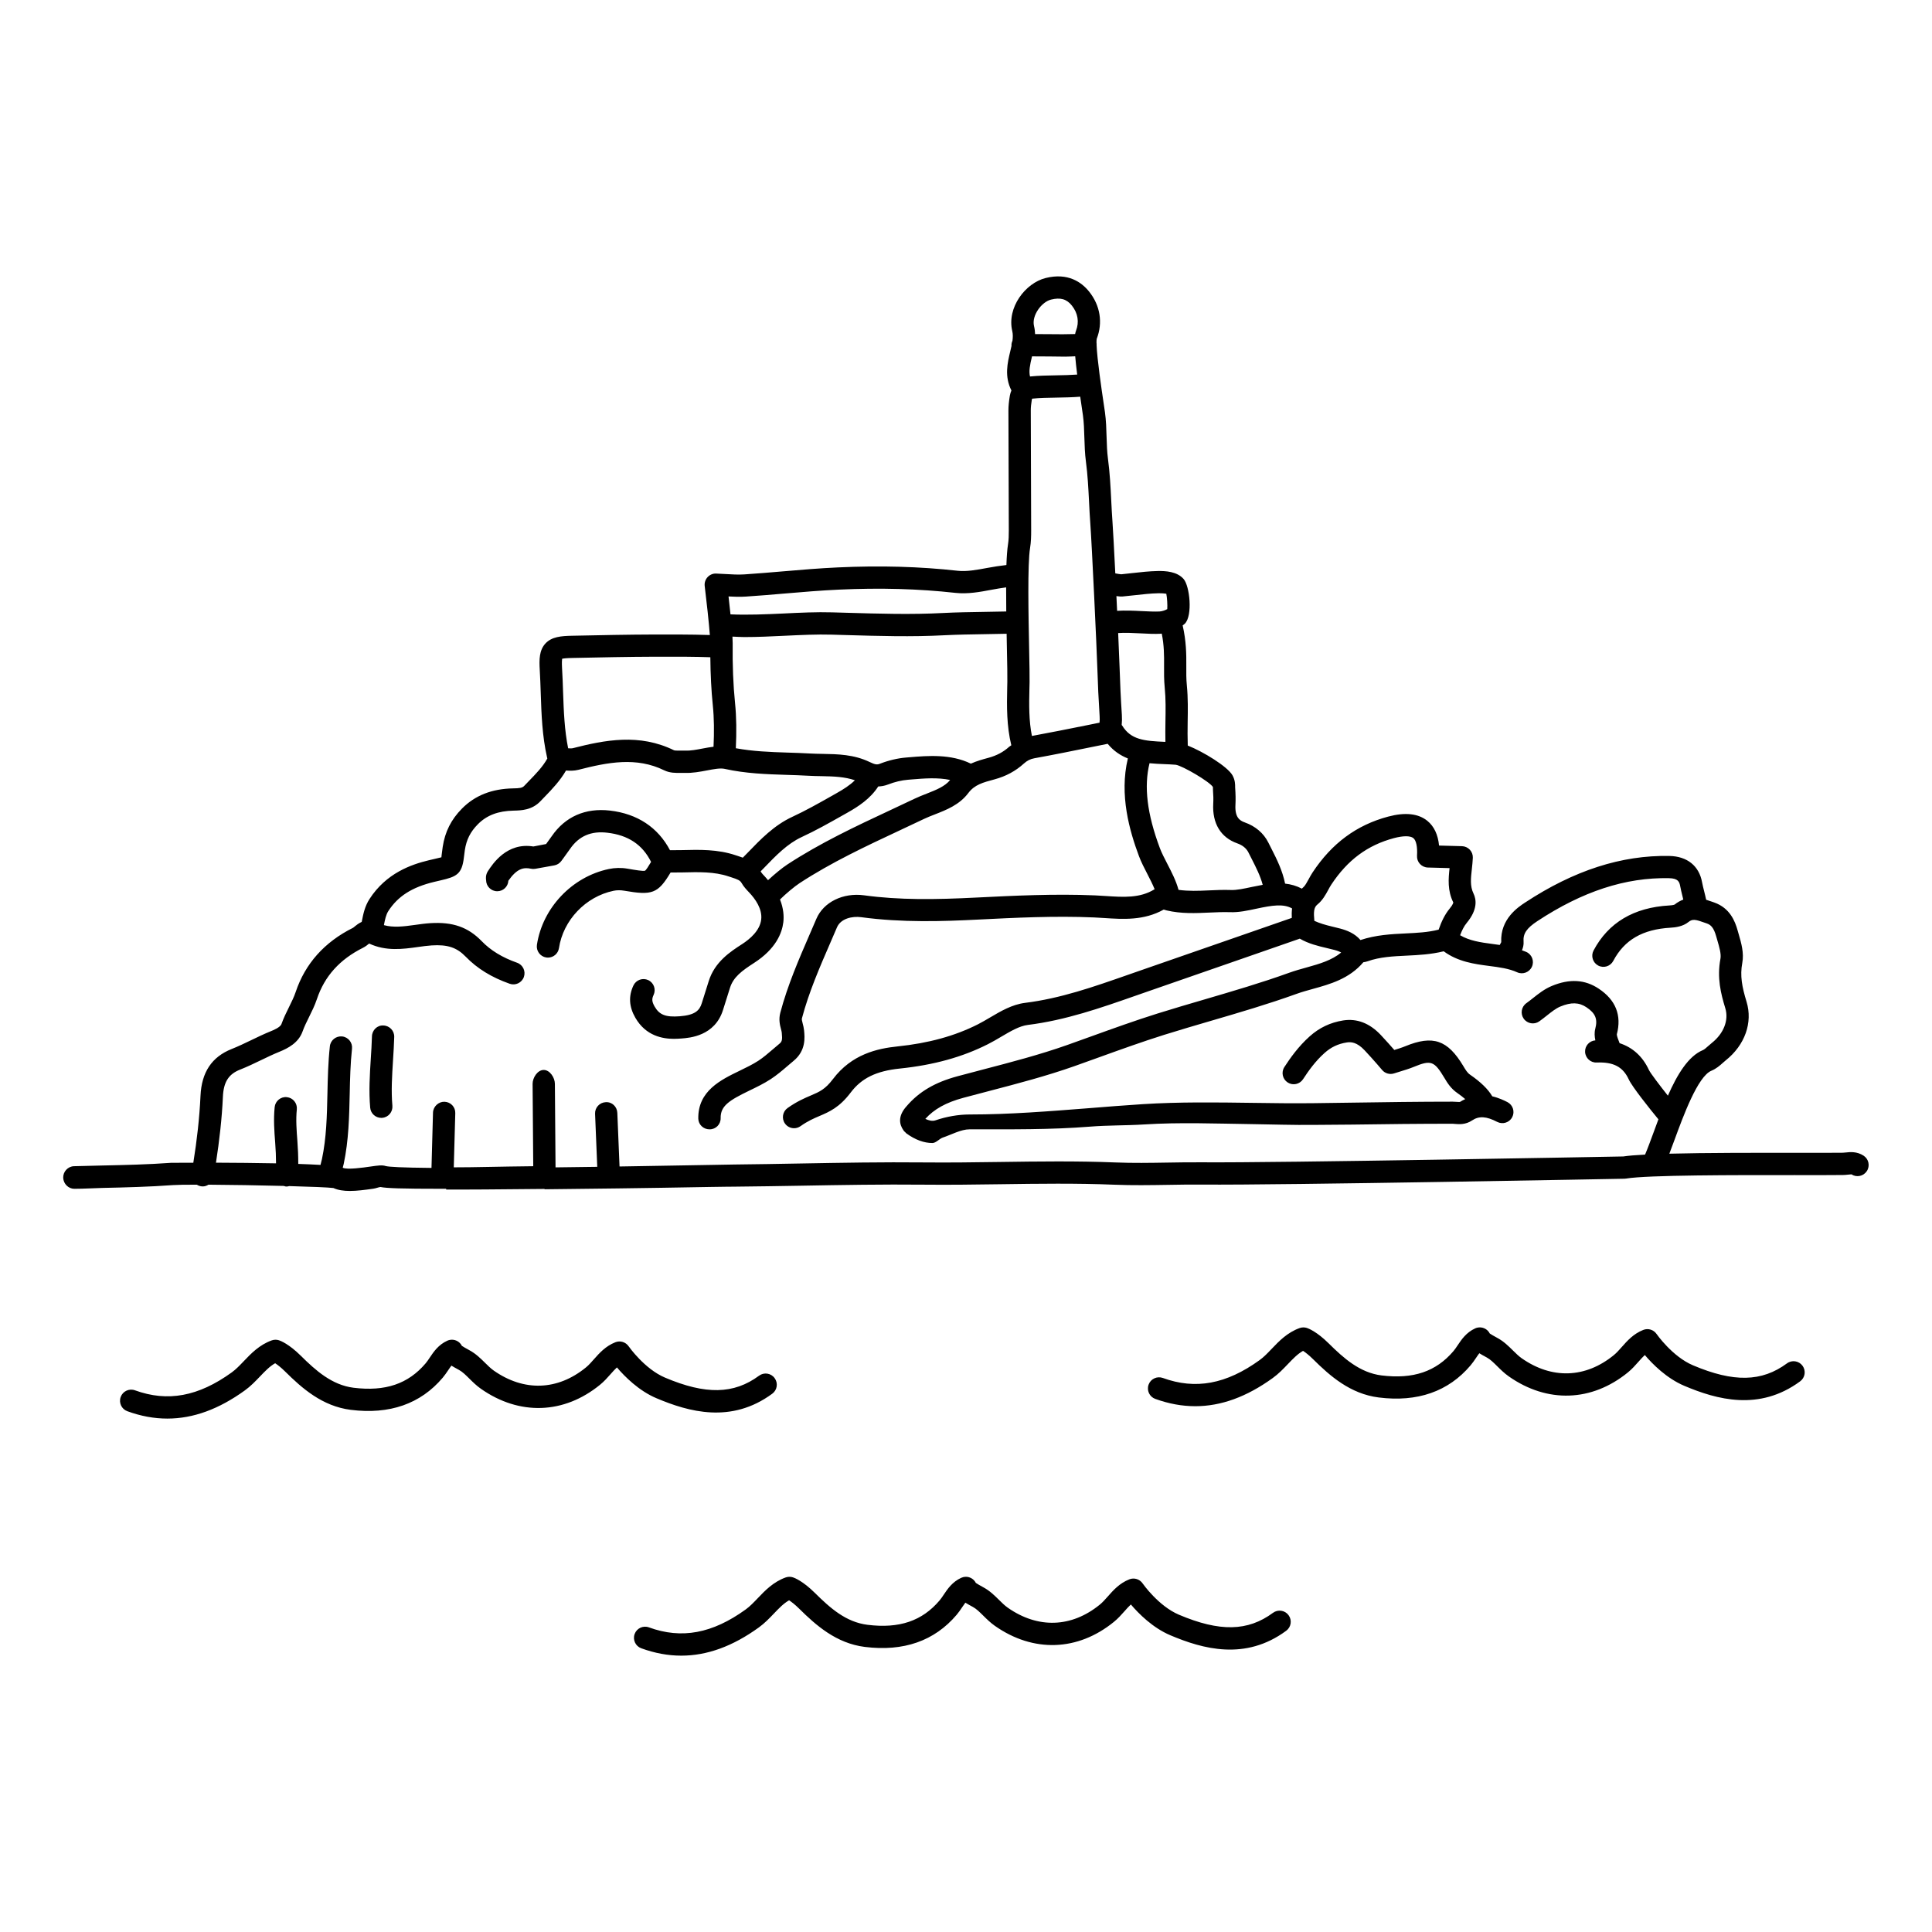 <?xml version="1.0" encoding="UTF-8"?>
<!-- Uploaded to: ICON Repo, www.svgrepo.com, Generator: ICON Repo Mixer Tools -->
<svg fill="#000000" width="800px" height="800px" version="1.1" viewBox="144 144 512 512" xmlns="http://www.w3.org/2000/svg">
 <g>
  <path d="m163.72 459.04h0.09c2.473 0 4.941-0.172 7.41-0.227 6.098-0.133 12.398-0.293 18.617-0.75 1.004-0.074 3.316-0.113 6.312-0.109 0.32 0.203 0.68 0.348 1.078 0.418 0.172 0.031 0.352 0.043 0.523 0.043 0.547 0 1.047-0.188 1.496-0.461 5.938 0.039 13.512 0.164 19.988 0.332 0.152 0.043 0.289 0.121 0.453 0.141 0.102 0.012 0.199 0.016 0.305 0.016 0.219 0 0.422-0.07 0.629-0.117 5.769 0.156 10.426 0.344 11.734 0.512 1.23 0.566 2.707 0.777 4.356 0.777 1.863 0 3.953-0.27 6.18-0.59 0.82-0.117 1.512-0.434 1.953-0.453 1.52 0.32 5.488 0.469 16.328 0.469h1.066v0.195c3.938 0.039 14.57-0.031 26.523-0.16 0.012 0-0.492-0.035-0.484-0.035h0.023c0.012 0 0.02 0.129 0.031 0.129 11.418-0.125 25.77-0.277 43.871-0.613 3.363-0.062 5.629-0.07 6.367-0.078 5.926-0.059 11.859-0.148 17.785-0.254 10.637-0.191 21.633-0.379 32.43-0.273 6.785 0.07 13.574-0.02 20.363-0.117 9.918-0.141 20.172-0.285 30.215 0.129 4.723 0.188 9.48 0.113 14.086 0.039 3.07-0.051 6.141-0.105 9.215-0.074 20.566 0.184 110.91-1.539 111.82-1.555 0.145-0.004 0.293-0.016 0.438-0.039 5.691-0.961 29.184-0.93 44.695-0.922 5.387 0.012 9.957 0.012 12.809-0.023 0.434-0.004 0.875-0.047 1.316-0.094 0.332-0.035 0.82-0.074 0.906-0.082 1.367 0.887 3.195 0.508 4.086-0.863 0.891-1.367 0.504-3.195-0.863-4.086-1.781-1.16-3.578-0.969-4.762-0.84-0.25 0.027-0.504 0.059-0.754 0.062-2.828 0.035-7.379 0.031-12.73 0.023-10.543-0.008-23.535-0.02-33.234 0.23 0.441-1.152 0.898-2.379 1.387-3.703 2.301-6.277 6.152-16.785 9.75-18.277 1.281-0.523 2.262-1.395 3.047-2.098 0.246-0.219 0.492-0.445 0.75-0.648 5.098-4.062 7.215-10.016 5.527-15.539-1.203-3.941-1.773-6.887-1.133-10.289 0.5-2.644-0.27-5.285-0.949-7.617l-0.289-1.004c-0.684-2.469-2.062-5.914-6.133-7.371l-0.469-0.168c-0.539-0.195-1.125-0.398-1.734-0.582-0.16-0.77-0.355-1.555-0.547-2.32-0.203-0.82-0.406-1.609-0.527-2.281-0.777-4.367-3.945-6.922-8.695-7.004-12.637-0.246-25.266 3.824-38.203 12.34-1.828 1.199-6.633 4.356-6.332 10.504-0.086 0.195-0.242 0.477-0.398 0.742-0.68-0.098-1.367-0.188-2.043-0.281-3.094-0.402-6.004-0.848-8.457-2.297 0.473-1.258 1.02-2.387 1.766-3.285 2.898-3.5 2.566-6.168 1.773-7.793-0.938-1.93-0.703-4.019-0.434-6.43 0.109-1.008 0.223-2.016 0.262-3.027 0.031-0.789-0.254-1.559-0.797-2.133-0.539-0.574-1.285-0.91-2.074-0.934l-6.078-0.164c-0.285-2.898-1.316-5.086-3.086-6.535-2.394-1.957-5.891-2.34-10.402-1.137-8.367 2.231-14.918 7.07-20.023 14.789-0.379 0.574-0.719 1.191-1.055 1.816-0.469 0.859-0.953 1.746-1.41 2.121-0.145 0.113-0.242 0.242-0.375 0.367-1.445-0.758-2.941-1.172-4.449-1.332-0.684-3.394-2.148-6.371-3.617-9.25l-0.824-1.629c-1.246-2.496-3.418-4.348-6.266-5.352-1.379-0.488-2.629-1.391-2.453-4.656 0.074-1.383 0.047-2.824-0.082-4.648 0.008-0.707 0.023-1.887-0.723-3.203-1.336-2.309-7.691-6.215-11.832-7.852-0.066-2.09-0.062-4.168-0.027-6.184 0.055-3.144 0.113-6.394-0.211-9.719-0.176-1.766-0.164-3.465-0.148-5.258 0.023-3.047-0.012-6.496-0.965-10.672 0.199-0.16 0.434-0.316 0.59-0.477 2.106-2.16 1.289-9.98-0.348-11.84-1.738-1.977-4.746-2.144-6.82-2.106-2.277 0.043-4.516 0.297-6.68 0.539-1.059 0.117-2.121 0.238-3.019 0.328-0.355-0.016-0.961-0.129-1.574-0.242-0.305-6.098-0.59-11.457-0.742-13.555-0.141-1.922-0.238-3.848-0.336-5.773-0.18-3.606-0.371-7.328-0.859-10.992-0.254-1.918-0.316-3.84-0.375-5.879-0.062-2.117-0.125-4.301-0.43-6.519l-0.379-2.578c-0.465-3.117-1.715-11.57-1.84-15.309 0-0.082 0.031-0.152 0.023-0.234-0.004-0.055-0.035-0.098-0.043-0.152-0.008-0.52 0.008-0.926 0.062-1.176 1.656-4.273 0.926-8.824-2.004-12.488-1.977-2.477-5.59-5.113-11.57-3.609-5.297 1.336-10.301 7.773-8.809 14.066 0.188 0.805 0.168 1.648 0.047 2.551-0.164 0.379-0.27 0.789-0.262 1.227 0 0.035 0.02 0.062 0.02 0.098-0.102 0.488-0.223 0.984-0.348 1.508-0.715 2.981-1.586 6.617 0.316 10.34-0.164 0.395-0.324 0.84-0.406 1.332-0.262 1.531-0.387 2.793-0.387 3.988l0.102 31.711c0 1.301-0.016 2.566-0.215 3.785-0.207 1.273-0.34 3.184-0.422 5.445-1.707 0.191-3.387 0.457-5.008 0.758-2.832 0.527-5.516 1.023-7.856 0.766-10.113-1.121-20.52-1.418-31.824-0.891-4.879 0.223-9.809 0.641-14.574 1.047-3.402 0.293-6.805 0.578-10.215 0.805-1.594 0.105-3.238 0.004-4.988-0.098-0.82-0.047-1.637-0.098-2.453-0.125-0.863-0.047-1.695 0.32-2.281 0.953-0.582 0.637-0.859 1.496-0.754 2.356 0.477 3.883 1.117 9.676 1.363 12.98-4.711-0.168-11.867-0.148-14.426-0.141-7.367 0.023-14.727 0.176-22.102 0.332-2.875 0.059-5.391 0.254-7.055 2.062-1.656 1.797-1.652 4.312-1.496 6.949 0.125 2.055 0.191 4.113 0.262 6.172 0.184 5.59 0.383 11.371 1.68 17.078 0.02 0.09 0.043 0.176 0.07 0.266-1.207 2.184-3.019 4.051-4.926 6.012l-1.195 1.242c-0.531 0.566-1.266 0.637-2.934 0.668-5.66 0.109-10.098 1.855-13.555 5.34-2.887 2.918-4.512 6.148-5.121 10.176-0.125 0.844-0.207 1.535-0.277 2.113-0.027 0.238-0.047 0.449-0.066 0.633-0.418 0.109-1 0.242-1.566 0.375l-1.781 0.414c-4.613 1.109-11.258 3.379-15.703 10.262-1.27 1.969-1.672 4.051-2.031 5.891-0.012 0.059-0.027 0.117-0.039 0.176-0.809 0.371-1.441 0.875-1.801 1.172-0.172 0.145-0.34 0.305-0.504 0.398-7.562 3.769-12.676 9.492-15.191 17.004-0.445 1.328-1.094 2.637-1.781 4.027-0.699 1.41-1.422 2.871-1.988 4.469-0.316 0.891-2.18 1.641-2.797 1.891-1.766 0.715-3.492 1.543-5.211 2.375-1.707 0.82-3.414 1.641-5.164 2.34-5.293 2.094-8 6.16-8.285 12.426-0.27 5.856-0.949 11.805-1.902 17.723-3.484 0-5.766 0.016-5.856 0.02-6.062 0.449-12.289 0.586-18.305 0.715-2.488 0.055-4.977 0.109-7.461 0.184-1.629 0.047-2.914 1.453-2.863 3.082 0.078 1.602 1.387 2.91 2.977 2.91zm332.28-79.211c0.254-0.473 0.512-0.949 0.797-1.383 4.328-6.551 9.613-10.465 16.617-12.336 2.461-0.652 4.336-0.656 5.144 0.004 0.754 0.621 1.109 2.316 0.969 4.66-0.051 0.801 0.227 1.582 0.766 2.172 0.543 0.59 1.301 0.938 2.098 0.957l5.762 0.156c-0.312 2.809-0.578 5.965 0.988 9.102 0 0.004-0.035 0.512-0.969 1.633-1.273 1.539-2.184 3.445-2.918 5.578-0.027 0.008-0.055 0.004-0.086 0.012-2.734 0.695-5.613 0.836-8.66 0.984-3.863 0.188-7.867 0.395-11.969 1.754-1.531-1.781-3.562-2.551-5.297-3.023-0.762-0.207-1.539-0.395-2.312-0.574-1.676-0.395-3.219-0.852-4.613-1.488-0.215-2.273-0.164-3.543 0.789-4.309 1.383-1.117 2.184-2.594 2.894-3.898zm-30.566-27.273c-0.004 0.32-0.004 0.637 0.023 0.953 0.102 1.188 0.125 2.356 0.066 3.457-0.289 5.242 1.98 8.984 6.383 10.539 1.398 0.492 2.394 1.312 2.949 2.418l0.848 1.676c1.188 2.332 2.316 4.57 2.93 6.891-0.984 0.172-1.953 0.367-2.871 0.562-2.066 0.441-4.051 0.879-5.613 0.805-1.961-0.07-3.922 0.02-5.887 0.109-2.695 0.125-5.281 0.219-7.938-0.145-0.648-2.398-1.832-4.691-2.988-6.926-0.762-1.477-1.484-2.871-1.957-4.129-3.387-9.066-4.269-16.293-2.742-22.504 1.32 0.133 2.617 0.188 3.844 0.238 1.062 0.043 2.121 0.086 3.125 0.172 1.801 0.297 8.871 4.418 9.828 5.883zm-12.945-32.188c-0.012 1.875-0.027 3.805 0.176 5.887 0.297 2.977 0.242 5.914 0.188 9.027-0.031 1.727-0.035 3.512-0.008 5.32-0.039 0-0.078-0.004-0.113-0.004-5.551-0.23-9.066-0.566-11.344-4.32-0.035-0.059-0.09-0.098-0.129-0.152 0.086-0.844 0.105-1.727 0.043-2.707-0.281-4.207-0.477-8.426-0.605-12.645-0.043-1.504-0.184-4.871-0.371-9.008 1.797-0.125 3.922-0.027 5.887 0.078 1.949 0.105 3.785 0.199 5.418 0.105 0.082-0.004 0.164-0.031 0.246-0.039 0.625 3.109 0.633 5.738 0.613 8.457zm-105.77 55.945c-0.438-0.457-0.848-0.891-1.051-1.25-0.031-0.055-0.07-0.082-0.102-0.133 0.281-0.293 0.566-0.57 0.848-0.863 3.203-3.328 6.234-6.473 10.047-8.242 3.703-1.711 7.281-3.731 10.738-5.684l1.367-0.77c2.961-1.66 6.121-3.746 8.176-6.949 0.82-0.035 1.668-0.16 2.586-0.516 1.77-0.691 3.606-1.129 5.312-1.266l0.867-0.074c3.363-0.285 7.031-0.57 10.289 0.133-1.359 1.699-3.691 2.633-6.18 3.606-1.113 0.434-2.219 0.871-3.269 1.371-2.129 1.016-4.262 2.016-6.398 3.016-9.137 4.273-18.582 8.699-27.301 14.41-1.367 0.898-3.371 2.539-5.117 4.16-0.266-0.32-0.508-0.633-0.812-0.949zm54.566-29.938c-5.293-2.586-11.328-2.113-16.27-1.695l-0.852 0.07c-2.269 0.184-4.684 0.754-6.984 1.652-0.719 0.285-1.238 0.254-2.707-0.457-4.172-2.012-8.414-2.09-12.52-2.16-1.113-0.02-2.223-0.039-3.32-0.102-1.988-0.117-3.977-0.18-5.961-0.242-4.707-0.148-9.184-0.332-13.668-1.152 0.199-4.254 0.172-8.234-0.207-11.969-0.492-4.809-0.695-10.008-0.629-15.895 0.004-0.422-0.023-1.031-0.062-1.719 1.051 0.035 2.07 0.121 3.137 0.121 3.535 0 7.152-0.172 10.699-0.344 4.394-0.207 8.551-0.406 12.434-0.297l3.781 0.109c8.594 0.25 17.48 0.516 26.234 0.047 3.133-0.164 6.988-0.223 10.684-0.285 1.996-0.031 3.926-0.062 5.691-0.105 0.027 1.477 0.055 2.93 0.082 4.297 0.078 3.824 0.141 6.938 0.109 8.41l-0.035 1.594c-0.117 4.984-0.16 10.117 1.09 15.258-0.188 0.152-0.41 0.242-0.594 0.41-1.516 1.371-3.262 2.309-5.465 2.906-1.52 0.41-3.109 0.848-4.668 1.547zm20.664-107.91c1.504 0.023 2.973 0.051 4.394 0.051 0.914 0 1.727-0.07 2.598-0.094 0.117 1.379 0.285 2.941 0.523 4.844-1.707 0.125-3.613 0.168-5.504 0.199-2.379 0.039-4.805 0.082-6.996 0.309-0.344-1.43-0.027-3.016 0.516-5.266 0.004-0.02 0.008-0.043 0.016-0.066 1.496 0.004 3.019 0 4.453 0.023zm-4.481 100.57c-0.816-4.043-0.766-8.234-0.66-12.629l0.039-1.617c0.027-1.52-0.035-4.719-0.113-8.652-0.18-9.008-0.457-22.629 0.242-26.895 0.27-1.66 0.293-3.191 0.293-4.746l-0.102-31.711c0-0.844 0.094-1.789 0.281-2.902 0.023-0.078 0.062-0.156 0.098-0.234 1.93-0.199 4.246-0.238 6.508-0.277 2.102-0.031 4.234-0.082 6.215-0.242 0.113 0.793 0.215 1.527 0.348 2.391l0.367 2.519c0.262 1.902 0.32 3.836 0.383 5.887 0.062 2.098 0.125 4.266 0.422 6.488 0.457 3.426 0.629 6.863 0.816 10.508 0.098 1.973 0.195 3.949 0.344 5.914 0.391 5.246 1.699 33.055 1.852 38.125 0.129 4.293 0.332 8.582 0.613 12.859 0.043 0.645 0.027 1.191-0.027 1.695l-3.137 0.637c-5.039 1.008-9.902 1.992-14.781 2.883zm24.039-36.961c1.105-0.098 2.211-0.223 3.32-0.348 2.125-0.238 4.129-0.465 6.133-0.504 1.191-0.016 1.832 0.082 2.121 0.125 0.215 1.012 0.336 2.981 0.254 4.078-0.496 0.27-1.277 0.578-2.051 0.625-1.309 0.066-2.988-0.016-4.762-0.105-2.18-0.117-4.387-0.203-6.477-0.07-0.062-1.285-0.121-2.586-0.184-3.902 0.668 0.098 1.199 0.141 1.645 0.102zm-18.98-78.676c2.484-0.621 4.141-0.156 5.519 1.57 1.605 2.004 2 4.371 1.109 6.664-0.098 0.25-0.176 0.551-0.238 0.895-2.137 0.07-4.414 0.07-6.867 0.031-1.199-0.02-2.488-0.012-3.738-0.02-0.027-0.703-0.113-1.422-0.289-2.148-0.664-2.797 2.016-6.367 4.504-6.992zm-80.883 78.703c3.445-0.223 6.887-0.516 10.328-0.812 4.707-0.402 9.578-0.816 14.348-1.031 10.988-0.508 21.102-0.223 30.902 0.863 3.227 0.352 6.469-0.242 9.594-0.836 1.262-0.234 2.543-0.453 3.82-0.625-0.008 2.055 0.004 4.203 0.031 6.387-1.762 0.047-3.695 0.078-5.691 0.105-3.769 0.059-7.707 0.121-10.906 0.293-8.516 0.457-17.273 0.191-25.746-0.055l-3.789-0.109c-4.121-0.125-8.574 0.09-12.883 0.301-4.742 0.223-9.598 0.43-14.066 0.23-0.172-1.672-0.359-3.34-0.52-4.746 1.484 0.086 3.016 0.137 4.578 0.035zm-48.676 16.48c0.375-0.09 1.16-0.184 2.785-0.215 7.328-0.152 14.648-0.309 21.988-0.332 4.863-0.035 10.852 0 14.504 0.141 0.043 4.578 0.25 8.781 0.656 12.734 0.352 3.41 0.375 7.07 0.191 10.984-0.965 0.117-1.926 0.289-2.871 0.469-1.629 0.312-3.152 0.613-4.535 0.547-0.457-0.016-0.93-0.016-1.402 0-0.527 0.004-1.41 0.023-1.652-0.074-9.188-4.512-18.289-2.746-26.84-0.555-0.277 0.07-0.746 0.051-1.23 0.023-0.965-4.812-1.164-9.703-1.34-14.859-0.07-2.113-0.141-4.223-0.27-6.328-0.078-1.496-0.035-2.203 0.016-2.535zm-85.352 108.88c1.887-0.742 3.719-1.625 5.555-2.508 1.609-0.777 3.219-1.551 4.863-2.219 2.297-0.93 5.078-2.383 6.148-5.383 0.449-1.27 1.066-2.512 1.715-3.824 0.742-1.504 1.52-3.062 2.09-4.769 2.031-6.059 6.035-10.5 12.234-13.598 0.652-0.328 1.18-0.758 1.605-1.109 4.481 2.094 8.941 1.473 12.902 0.918 1.234-0.172 2.465-0.348 3.672-0.426 4.203-0.266 6.648 0.543 9.016 2.988 3.031 3.129 6.84 5.477 11.652 7.172 1.531 0.547 3.223-0.262 3.766-1.801 0.543-1.539-0.266-3.223-1.801-3.766-3.934-1.391-6.996-3.258-9.375-5.715-3.609-3.727-7.684-5.152-13.637-4.773-1.355 0.086-2.727 0.277-4.109 0.473-2.996 0.418-5.664 0.742-8.172 0.051 0.285-1.469 0.535-2.742 1.172-3.731 2.543-3.941 6.285-6.32 12.125-7.727l1.719-0.402c4.25-0.977 5.668-1.66 6.18-6.082 0.059-0.523 0.133-1.148 0.246-1.914 0.422-2.801 1.461-4.867 3.473-6.898 2.359-2.375 5.367-3.516 9.484-3.594 1.922-0.043 4.828-0.102 7.102-2.516l1.145-1.188c2.019-2.078 4.062-4.246 5.613-6.922 0.938 0.059 2.074 0.117 3.269-0.188 7.781-2 15.383-3.492 22.773 0.141 1.496 0.727 3.086 0.691 4.359 0.672 0.348-0.008 0.691-0.016 1.035 0 2.074 0.082 4.098-0.309 5.894-0.648 1.828-0.352 3.555-0.676 4.707-0.418 5.586 1.242 11.094 1.422 16.426 1.59 1.934 0.062 3.863 0.121 5.805 0.234 1.176 0.07 2.367 0.09 3.559 0.109 3.109 0.055 6.059 0.164 8.727 1.09-1.328 1.316-3.043 2.406-4.891 3.441l-1.379 0.781c-3.356 1.895-6.824 3.852-10.32 5.469-4.816 2.238-8.375 5.93-11.816 9.5-0.434 0.449-0.867 0.879-1.297 1.32-0.43-0.156-0.855-0.305-1.254-0.434l-0.633-0.203c-4.754-1.609-9.605-1.488-14.285-1.367-1.059 0.027-2.086 0.023-3.125 0.027-3.188-6.035-8.633-9.664-15.91-10.504-6.527-0.746-11.859 1.598-15.441 6.809-0.48 0.695-0.98 1.379-1.48 2.059l-3.371 0.648c-7.035-1.152-10.793 4.606-12.078 6.582-0.641 1.023-0.5 2.059-0.453 2.328 0 1.629 1.324 2.953 2.953 2.953 1.578 0 2.871-1.234 2.949-2.793 2.266-3.207 3.984-3.609 5.992-3.176 0.379 0.082 0.766 0.09 1.145 0.02l5.031-0.902c0.75-0.133 1.422-0.555 1.871-1.172l0.723-0.988c0.535-0.73 1.07-1.461 1.586-2.207 2.332-3.394 5.566-4.812 9.895-4.289 5.516 0.637 9.312 3.172 11.574 7.734-0.68 1.156-1.32 2.172-1.617 2.332-0.438 0.172-2.586-0.188-4.613-0.539-1.656-0.289-3.387-0.25-4.965 0.09-9.738 2.039-17.57 10.297-19.055 20.082-0.242 1.613 0.867 3.117 2.477 3.363 0.148 0.02 0.301 0.031 0.445 0.031 1.438 0 2.695-1.047 2.918-2.512 1.117-7.398 7.055-13.645 14.445-15.191 0.855-0.184 1.828-0.203 2.856-0.023 7.359 1.27 8.926 0.797 12.281-4.824 1.039-0.008 2.066 0 3.121-0.023 4.363-0.113 8.477-0.215 12.254 1.059l0.707 0.23c1.695 0.547 2.328 0.801 2.734 1.516 0.559 0.984 1.27 1.727 1.988 2.488 1.648 1.73 3.543 4.387 3.207 7.199-0.348 2.91-2.957 5.152-5.086 6.523-3.055 1.973-7.242 4.676-8.836 9.848l-1.828 5.812c-0.594 1.902-1.773 3.137-5.836 3.445-3.684 0.277-5.371-0.355-6.637-2.543-0.824-1.422-0.746-2.133-0.293-3.106 0.695-1.477 0.062-3.234-1.41-3.93-1.473-0.691-3.231-0.062-3.93 1.41-1.344 2.848-1.172 5.656 0.516 8.582 2.793 4.836 7.285 5.566 10.223 5.566 0.797 0 1.477-0.055 1.977-0.09 2.191-0.164 8.867-0.66 11.023-7.566l1.84-5.84c0.895-2.894 3.211-4.57 6.391-6.621 5.781-3.723 7.406-7.918 7.75-10.781 0.188-1.578 0.062-3.656-0.879-6.031 1.574-1.555 3.859-3.461 5.168-4.316 8.359-5.481 17.613-9.809 26.559-14 2.148-1.004 4.297-2.012 6.438-3.035 0.922-0.438 1.898-0.82 2.875-1.199 3.059-1.191 6.523-2.547 8.863-5.664 1.668-2.207 3.836-2.785 6.961-3.625 3.008-0.812 5.555-2.184 7.773-4.195 0.836-0.754 1.695-1.191 2.715-1.379 5.07-0.918 10.113-1.941 15.336-3.004l4.148-0.84c1.562 1.902 3.402 3.102 5.348 3.883-2.32 9.668 0.465 19.258 2.934 25.863 0.59 1.594 1.434 3.211 2.242 4.777 0.695 1.344 1.387 2.707 1.922 4.019-0.023 0.016-0.051 0.016-0.074 0.031-3.812 2.367-8.23 2.07-12.906 1.762-0.938-0.062-1.867-0.121-2.789-0.164-10.711-0.461-21.609 0.082-31.227 0.562-11.258 0.574-20.668 0.691-30.004-0.582-5.566-0.754-10.762 1.797-12.648 6.234l-1.766 4.094c-2.883 6.641-5.859 13.508-7.789 20.781-0.484 1.84-0.094 3.297 0.184 4.363 0.082 0.312 0.172 0.613 0.203 0.941 0.195 1.969 0.047 2.375-0.66 2.953-0.586 0.48-1.164 0.977-1.738 1.473-1.281 1.102-2.492 2.141-3.785 2.988-1.516 0.984-3.277 1.844-4.981 2.664-4.945 2.398-11.098 5.332-10.961 12.711 0.047 1.578 1.363 2.816 2.969 2.816h0.059c1.629 0 2.93-1.336 2.898-2.965-0.062-3.258 2.277-4.715 7.629-7.309 1.871-0.906 3.801-1.832 5.633-3.023 1.625-1.062 3.043-2.273 4.414-3.449 0.543-0.469 1.082-0.93 1.629-1.379 3.332-2.719 2.988-6.227 2.801-8.105-0.062-0.641-0.211-1.25-0.375-1.867-0.199-0.758-0.266-1.055-0.18-1.359 1.812-6.84 4.699-13.5 7.496-19.938l1.781-4.129c0.992-2.328 4.008-3.023 6.418-2.699 10.883 1.48 21.762 1.102 31.102 0.629 9.484-0.477 20.227-1.02 30.672-0.559 0.879 0.039 1.762 0.094 2.656 0.156 4.938 0.324 10.516 0.699 15.746-2.246 0.242 0.082 0.492 0.156 0.754 0.223 3.902 0.922 7.707 0.742 11.387 0.574 1.812-0.082 3.621-0.164 5.41-0.105 2.348 0.098 4.727-0.434 7.051-0.93 4.18-0.895 7.098-1.348 9.41-0.062-0.102 0.859-0.113 1.703-0.074 2.508-0.027 0.012-0.07 0.023-0.098 0.035l-18.188 6.32c-7.144 2.488-14.289 4.977-21.441 7.445l-3.82 1.332c-9.141 3.195-17.766 6.219-27.125 7.383-3.445 0.43-6.438 2.195-9.34 3.906-1.055 0.621-2.106 1.242-3.168 1.781-6.102 3.09-13.07 5.008-21.309 5.859-5.34 0.555-12.109 2.039-17.113 8.66-2.055 2.719-3.574 3.371-5.867 4.348-1.641 0.699-3.684 1.57-6.144 3.312-1.332 0.941-1.645 2.785-0.703 4.113 0.574 0.816 1.488 1.246 2.414 1.246 0.59 0 1.184-0.176 1.703-0.543 1.949-1.383 3.527-2.051 5.051-2.703 2.586-1.105 5.258-2.246 8.262-6.223 2.871-3.801 6.758-5.699 13.008-6.344 8.969-0.93 16.613-3.043 23.367-6.469 1.172-0.59 2.34-1.273 3.504-1.965 2.492-1.469 4.84-2.856 7.07-3.129 9.98-1.242 19.312-4.512 28.344-7.672l3.797-1.324c7.156-2.473 14.305-4.965 21.453-7.449l18.16-6.312 0.297-0.109c2.34 1.363 4.879 1.961 7.137 2.492 0.711 0.164 1.422 0.332 2.125 0.523 0.793 0.211 1.309 0.434 1.707 0.668-2.484 2.043-5.688 2.992-9.078 3.93-1.613 0.445-3.211 0.895-4.742 1.445-7.301 2.637-14.938 4.867-22.324 7.035-4.18 1.223-8.355 2.445-12.512 3.746-5.894 1.852-11.777 3.973-17.465 6.023-2.18 0.789-4.356 1.57-6.543 2.348-7.191 2.539-14.781 4.523-22.121 6.438-2.297 0.598-4.598 1.199-6.887 1.82-5.945 1.602-10.176 4.062-13.508 7.953-2.414 2.684-1.859 4.871-0.848 6.32h0.004c0.07 0.102 0.137 0.211 0.215 0.312 0.07 0.086 0.172 0.121 0.246 0.195 0.113 0.113 0.188 0.254 0.328 0.355 2.336 1.699 4.68 2.562 6.906 2.562 0.938 0 1.852-1.129 2.734-1.438 2.32-0.781 4.844-2.195 7.121-2.195h0.152c10.656 0 21.359 0.121 31.711-0.707 4.785-0.387 9.578-0.281 14.371-0.582 9.434-0.602 19.117-0.219 28.477-0.09 5.539 0.078 11.074 0.273 16.617 0.207l10.016-0.078c8.895-0.129 17.789-0.227 26.688-0.227 0.203 0 0.41 0.035 0.621 0.051 1.051 0.09 2.805 0.227 4.512-0.926 1.84-1.227 3.769-1.117 6.664 0.387 1.453 0.746 3.231 0.184 3.981-1.258 0.746-1.449 0.184-3.231-1.262-3.981-0.758-0.395-2.215-1.113-4.027-1.543-1.105-1.887-3.047-3.777-5.902-5.746-0.707-0.488-1.148-1.227-1.77-2.266-4.16-6.941-8.047-8.27-15.395-5.254-0.941 0.387-1.918 0.684-2.898 0.984-0.887-1.02-2.156-2.453-3.566-3.957-2.965-3.152-6.328-4.441-9.996-3.867-3.402 0.547-6.301 1.926-8.863 4.219-2.988 2.668-5.152 5.742-6.703 8.125-0.891 1.367-0.504 3.195 0.863 4.086 1.367 0.895 3.195 0.5 4.086-0.863 1.438-2.203 3.234-4.75 5.691-6.945 1.719-1.539 3.582-2.426 5.863-2.785 1.141-0.188 2.703-0.109 4.758 2.078 2.543 2.711 4.609 5.18 4.633 5.207 0.777 0.926 2.035 1.281 3.18 0.91l1.566-0.488c1.227-0.375 2.449-0.746 3.625-1.227 4.609-1.895 5.441-1.59 8.145 2.918 0.738 1.242 1.664 2.789 3.434 4.008 0.836 0.574 1.5 1.105 2.078 1.605-0.469 0.223-0.938 0.438-1.41 0.75-0.129 0.031-0.551-0.004-0.828-0.023-0.363-0.027-0.719-0.051-1.074-0.051-8.922 0-17.852 0.129-26.773 0.262l-10 0.137c-5.484 0.07-10.973-0.008-16.465-0.086-9.477-0.133-19.266-0.266-28.934 0.348-4.828 0.309-9.648 0.695-14.469 1.082-10.242 0.797-20.824 1.652-31.234 1.652h-0.164c-2.91 0-6.113 0.547-9.035 1.551-0.859 0.297-1.832 0.02-2.691-0.387 2.344-2.586 5.453-4.332 10.062-5.578 2.273-0.613 4.559-1.211 6.84-1.805 7.457-1.949 15.168-3.965 22.598-6.586 2.195-0.777 4.383-1.566 6.578-2.359 5.629-2.031 11.449-4.129 17.223-5.945 4.117-1.289 8.262-2.5 12.402-3.711 7.469-2.184 15.195-4.445 22.676-7.144 1.391-0.504 2.848-0.902 4.309-1.309 4.539-1.254 9.652-2.668 13.395-7.074 0.344-0.043 0.738-0.109 1.152-0.262 3.223-1.145 6.68-1.312 10.34-1.488 3.133-0.152 6.371-0.312 9.801-1.148 3.828 2.809 8.199 3.379 12.051 3.883 2.684 0.348 5.219 0.676 7.414 1.676 1.484 0.672 3.234 0.016 3.91-1.469 0.672-1.484 0.016-3.234-1.469-3.91-0.391-0.176-0.781-0.297-1.168-0.441 0.297-0.719 0.488-1.48 0.426-2.281-0.168-2.141 0.793-3.574 3.672-5.469 11.906-7.84 23.328-11.605 34.855-11.367 2.422 0.039 2.769 0.949 2.984 2.137 0.145 0.797 0.375 1.723 0.609 2.676 0.074 0.293 0.133 0.57 0.203 0.859-0.754 0.293-1.52 0.691-2.285 1.316-0.035 0.02-0.359 0.18-1.426 0.242-9.406 0.535-16.152 4.555-20.066 11.934-0.758 1.441-0.211 3.227 1.227 3.992 1.445 0.762 3.227 0.211 3.992-1.227 2.953-5.586 7.781-8.379 15.188-8.805 1.328-0.078 3.262-0.32 4.727-1.496 1.07-0.871 1.844-0.723 4.434 0.211l0.496 0.176c0.992 0.355 1.785 1.066 2.434 3.394l0.309 1.07c0.52 1.773 1.055 3.613 0.82 4.867-0.957 5.07 0.109 9.258 1.285 13.109 0.965 3.156-0.402 6.68-3.555 9.195-0.344 0.273-0.676 0.57-1.012 0.867-0.492 0.441-1.004 0.898-1.359 1.039-3.871 1.605-6.801 6.441-9.285 12.082-2.148-2.707-4.594-5.926-5.008-6.773-1.672-3.621-4.305-6.004-7.793-7.144-0.312-0.77-0.758-1.941-0.734-2.336 1.332-5.035-0.285-9.109-4.789-12.102-3.66-2.445-7.734-2.68-12.441-0.723-1.934 0.801-3.488 2.035-4.996 3.227-0.574 0.457-1.148 0.914-1.742 1.336-1.332 0.945-1.645 2.785-0.703 4.117 0.945 1.328 2.785 1.641 4.117 0.703 0.676-0.48 1.34-1.004 2-1.527 1.238-0.984 2.414-1.918 3.582-2.398 2.867-1.188 4.934-1.133 6.91 0.184 2.391 1.59 3.027 3.129 2.356 5.68-0.273 1.031-0.195 2.078 0.016 3.098-1.582 0.121-2.793 1.465-2.719 3.059 0.074 1.629 1.477 2.906 3.082 2.812 4.469-0.172 6.953 1.145 8.504 4.5 0.906 1.957 5.562 7.793 7.844 10.551-0.422 1.129-0.836 2.254-1.242 3.367-0.82 2.227-1.602 4.359-2.293 5.984-2.453 0.125-4.453 0.289-5.769 0.492-4.883 0.09-91.426 1.707-111.45 1.551-3.129-0.027-6.242 0.02-9.363 0.074-4.523 0.074-9.195 0.152-13.75-0.035-10.207-0.414-20.543-0.27-30.543-0.129-6.738 0.094-13.48 0.188-20.219 0.121-10.887-0.109-21.926 0.086-32.598 0.281-5.91 0.105-11.824 0.215-17.738 0.273-0.746 0.008-3.031 0.051-6.418 0.113-8.832 0.164-16.766 0.301-23.93 0.41l-0.586-14.215c-0.07-1.629-1.402-2.945-3.074-2.824-1.629 0.07-2.894 1.445-2.824 3.074l0.578 14.055c-3.938 0.055-7.629 0.105-11.055 0.145l-0.172-22.156c-0.012-1.621-1.332-3.66-2.953-3.66h-0.02c-1.633 0-2.945 2.07-2.934 3.699l0.172 21.812c-8.746 0.086-15.652 0.305-21.059 0.297 0.051-1.859 0.105-3.688 0.156-5.66 0.082-3.051 0.16-6.059 0.242-8.695 0.055-1.629-1.223-2.969-2.856-3.023-1.539-0.055-2.992 1.234-3.047 2.867-0.086 2.648-0.164 5.719-0.242 8.785-0.055 2.016-0.105 3.984-0.16 5.879-7.934-0.074-11.195-0.27-12.086-0.484-1-0.328-2.07-0.164-4.211 0.141-1.672 0.242-6.098 0.891-7.223 0.289 0.02-0.07 0.039-0.152 0.055-0.207 0.082-0.297 0.152-0.57 0.207-0.816 1.316-6.211 1.453-12.465 1.586-18.52 0.086-3.961 0.18-8.055 0.609-11.992 0.176-1.621-0.992-3.078-2.613-3.254-1.617-0.164-3.078 0.992-3.254 2.613-0.461 4.191-0.555 8.418-0.645 12.504-0.133 6.047-0.262 11.754-1.461 17.422l-0.121 0.465c-0.078 0.285-0.172 0.645-0.254 1.043-1.723-0.102-3.715-0.188-5.894-0.262 0.004-2.082-0.082-4.125-0.234-6.098-0.219-2.879-0.43-5.594-0.148-8.363 0.164-1.621-1.02-3.07-2.641-3.231-1.586-0.188-3.07 1.016-3.231 2.641-0.332 3.289-0.094 6.394 0.137 9.402 0.145 1.883 0.227 3.691 0.227 5.496-5.34-0.105-11.062-0.152-15.918-0.172 0.902-5.832 1.574-11.695 1.836-17.469 0.176-3.906 1.496-5.992 4.562-7.203z"/>
  <path d="m245.04 440.25c0.086 0 0.168-0.004 0.262-0.012 1.625-0.141 2.824-1.57 2.684-3.195-0.344-3.949-0.094-7.879 0.168-12.039 0.129-2.066 0.262-4.137 0.32-6.207 0.047-1.629-1.238-2.988-2.871-3.031-1.629-0.113-2.988 1.238-3.031 2.871-0.055 2-0.18 4-0.312 5.996-0.266 4.191-0.539 8.531-0.156 12.922 0.133 1.535 1.426 2.695 2.938 2.695z"/>
  <path d="m443.29 562.54c-2.609 1.027-4.258 2.894-5.711 4.539-0.707 0.805-1.383 1.559-2.09 2.141-7.519 6.141-16.426 6.441-24.43 0.828-0.797-0.559-1.539-1.297-2.328-2.074-1.141-1.129-2.434-2.41-4.102-3.305-1.047-0.562-1.664-0.945-2.019-1.18-0.602-1.203-1.977-1.867-3.32-1.543-0.184 0.043-0.363 0.105-0.535 0.184v-0.004c-2.375 1.078-3.648 2.977-4.672 4.504-0.344 0.512-0.676 1.023-1.07 1.484-4.629 5.469-10.691 7.523-19.113 6.477-5.727-0.719-9.875-4.422-13.973-8.477-3.168-3.137-5.379-3.969-5.793-4.102-0.621-0.199-1.301-0.191-1.918 0.027-3.273 1.176-5.469 3.473-7.402 5.5-1.07 1.121-2.082 2.18-3.195 2.984-8.844 6.391-17 7.898-25.652 4.746-1.535-0.559-3.223 0.23-3.781 1.762-0.559 1.531 0.23 3.227 1.762 3.781 3.566 1.301 7.094 1.953 10.605 1.953 6.844 0 13.629-2.477 20.527-7.461 1.551-1.117 2.797-2.426 4.008-3.688 1.371-1.434 2.586-2.707 4.035-3.519 0.617 0.406 1.527 1.09 2.656 2.207 4.453 4.41 9.832 9.191 17.395 10.145 10.289 1.285 18.477-1.582 24.352-8.516 0.535-0.629 1.004-1.32 1.469-2.016 0.309-0.461 0.578-0.855 0.836-1.191 0.598 0.371 1.273 0.742 2.012 1.141 0.914 0.492 1.801 1.375 2.738 2.301 0.887 0.879 1.887 1.871 3.09 2.711 10.18 7.137 21.98 6.731 31.555-1.086 1.082-0.887 1.949-1.863 2.781-2.801 0.582-0.66 1.129-1.273 1.688-1.789 2.055 2.418 5.777 6.172 10.434 8.148 8.613 3.652 19.895 6.816 30.734-1.184 1.312-0.969 1.59-2.812 0.621-4.129-0.969-1.316-2.816-1.586-4.129-0.621-6.672 4.926-14.125 5.078-24.922 0.5-5.453-2.309-9.586-8.238-9.625-8.297-0.781-1.137-2.242-1.586-3.516-1.082z"/>
  <path d="m345.15 508.58c-6.676 4.922-14.129 5.078-24.922 0.5-5.453-2.312-9.59-8.242-9.633-8.301-0.785-1.129-2.238-1.574-3.516-1.07-2.606 1.027-4.254 2.891-5.707 4.535-0.711 0.805-1.383 1.562-2.098 2.144-7.519 6.141-16.422 6.441-24.426 0.828-0.797-0.559-1.539-1.297-2.328-2.074-1.141-1.129-2.434-2.41-4.102-3.305-1.047-0.562-1.664-0.941-2.019-1.176-0.602-1.207-1.969-1.863-3.32-1.547-0.184 0.043-0.363 0.105-0.535 0.188v-0.004c-2.375 1.074-3.644 2.973-4.668 4.5-0.344 0.512-0.68 1.027-1.074 1.492-4.629 5.465-10.699 7.516-19.113 6.477-5.723-0.719-10.039-4.582-13.969-8.477-3.164-3.137-5.379-3.969-5.789-4.102-0.621-0.203-1.297-0.191-1.918 0.027-3.273 1.176-5.469 3.473-7.402 5.5-1.07 1.121-2.082 2.18-3.195 2.984-8.844 6.391-16.996 7.898-25.652 4.746-1.531-0.551-3.223 0.23-3.781 1.762s0.23 3.227 1.762 3.781c3.566 1.301 7.09 1.953 10.602 1.953 6.844 0 13.633-2.477 20.531-7.461 1.551-1.117 2.797-2.426 4.008-3.688 1.371-1.434 2.586-2.707 4.035-3.519 0.613 0.406 1.523 1.09 2.652 2.207 4.453 4.41 9.832 9.191 17.395 10.145 10.277 1.289 18.48-1.582 24.348-8.512 0.535-0.633 1.008-1.324 1.477-2.019 0.309-0.457 0.574-0.855 0.836-1.188 0.605 0.375 1.281 0.75 2.012 1.141 0.914 0.492 1.801 1.375 2.738 2.301 0.887 0.879 1.887 1.871 3.09 2.711 10.176 7.133 21.973 6.731 31.551-1.086 1.086-0.887 1.953-1.867 2.785-2.809 0.582-0.656 1.125-1.27 1.684-1.785 2.059 2.418 5.781 6.172 10.438 8.148 8.613 3.652 19.883 6.816 30.734-1.184 1.312-0.969 1.59-2.812 0.621-4.129-0.961-1.328-2.812-1.609-4.129-0.637z"/>
  <path d="m460.75 516.66c6.844 0 13.633-2.477 20.531-7.461 1.551-1.117 2.797-2.426 4.008-3.688 1.371-1.434 2.586-2.707 4.035-3.519 0.613 0.406 1.523 1.09 2.652 2.207 4.453 4.41 9.832 9.191 17.395 10.145 10.281 1.297 18.48-1.582 24.348-8.512 0.535-0.633 1.008-1.324 1.477-2.019 0.309-0.457 0.574-0.855 0.836-1.188 0.605 0.375 1.281 0.75 2.012 1.141 0.914 0.492 1.801 1.375 2.738 2.301 0.887 0.879 1.887 1.871 3.09 2.711 10.176 7.133 21.973 6.731 31.551-1.086 1.086-0.887 1.953-1.867 2.785-2.809 0.582-0.656 1.125-1.27 1.684-1.785 2.059 2.418 5.781 6.172 10.438 8.148 8.613 3.652 19.883 6.816 30.734-1.184 1.312-0.969 1.59-2.812 0.621-4.129-0.969-1.312-2.812-1.59-4.129-0.621-6.676 4.922-14.125 5.078-24.922 0.5-5.453-2.312-9.59-8.242-9.633-8.301-0.781-1.129-2.238-1.578-3.516-1.07-2.606 1.027-4.254 2.891-5.707 4.535-0.711 0.805-1.383 1.562-2.098 2.144-7.519 6.141-16.422 6.441-24.426 0.828-0.797-0.559-1.539-1.297-2.328-2.074-1.141-1.129-2.434-2.41-4.102-3.305-1.047-0.562-1.664-0.941-2.019-1.176-0.602-1.207-1.969-1.859-3.32-1.547-0.184 0.043-0.363 0.105-0.535 0.188v-0.004c-2.375 1.074-3.644 2.973-4.668 4.5-0.344 0.512-0.68 1.027-1.074 1.492-4.629 5.465-10.703 7.519-19.113 6.477-5.723-0.719-10.039-4.582-13.969-8.477-3.164-3.137-5.379-3.969-5.789-4.102-0.621-0.199-1.297-0.191-1.918 0.027-3.273 1.176-5.469 3.473-7.402 5.5-1.07 1.121-2.082 2.18-3.195 2.984-8.844 6.394-17 7.894-25.652 4.746-1.535-0.555-3.227 0.23-3.781 1.762-0.559 1.531 0.23 3.227 1.762 3.781 3.566 1.289 7.09 1.938 10.602 1.938z"/>
 </g>
</svg>